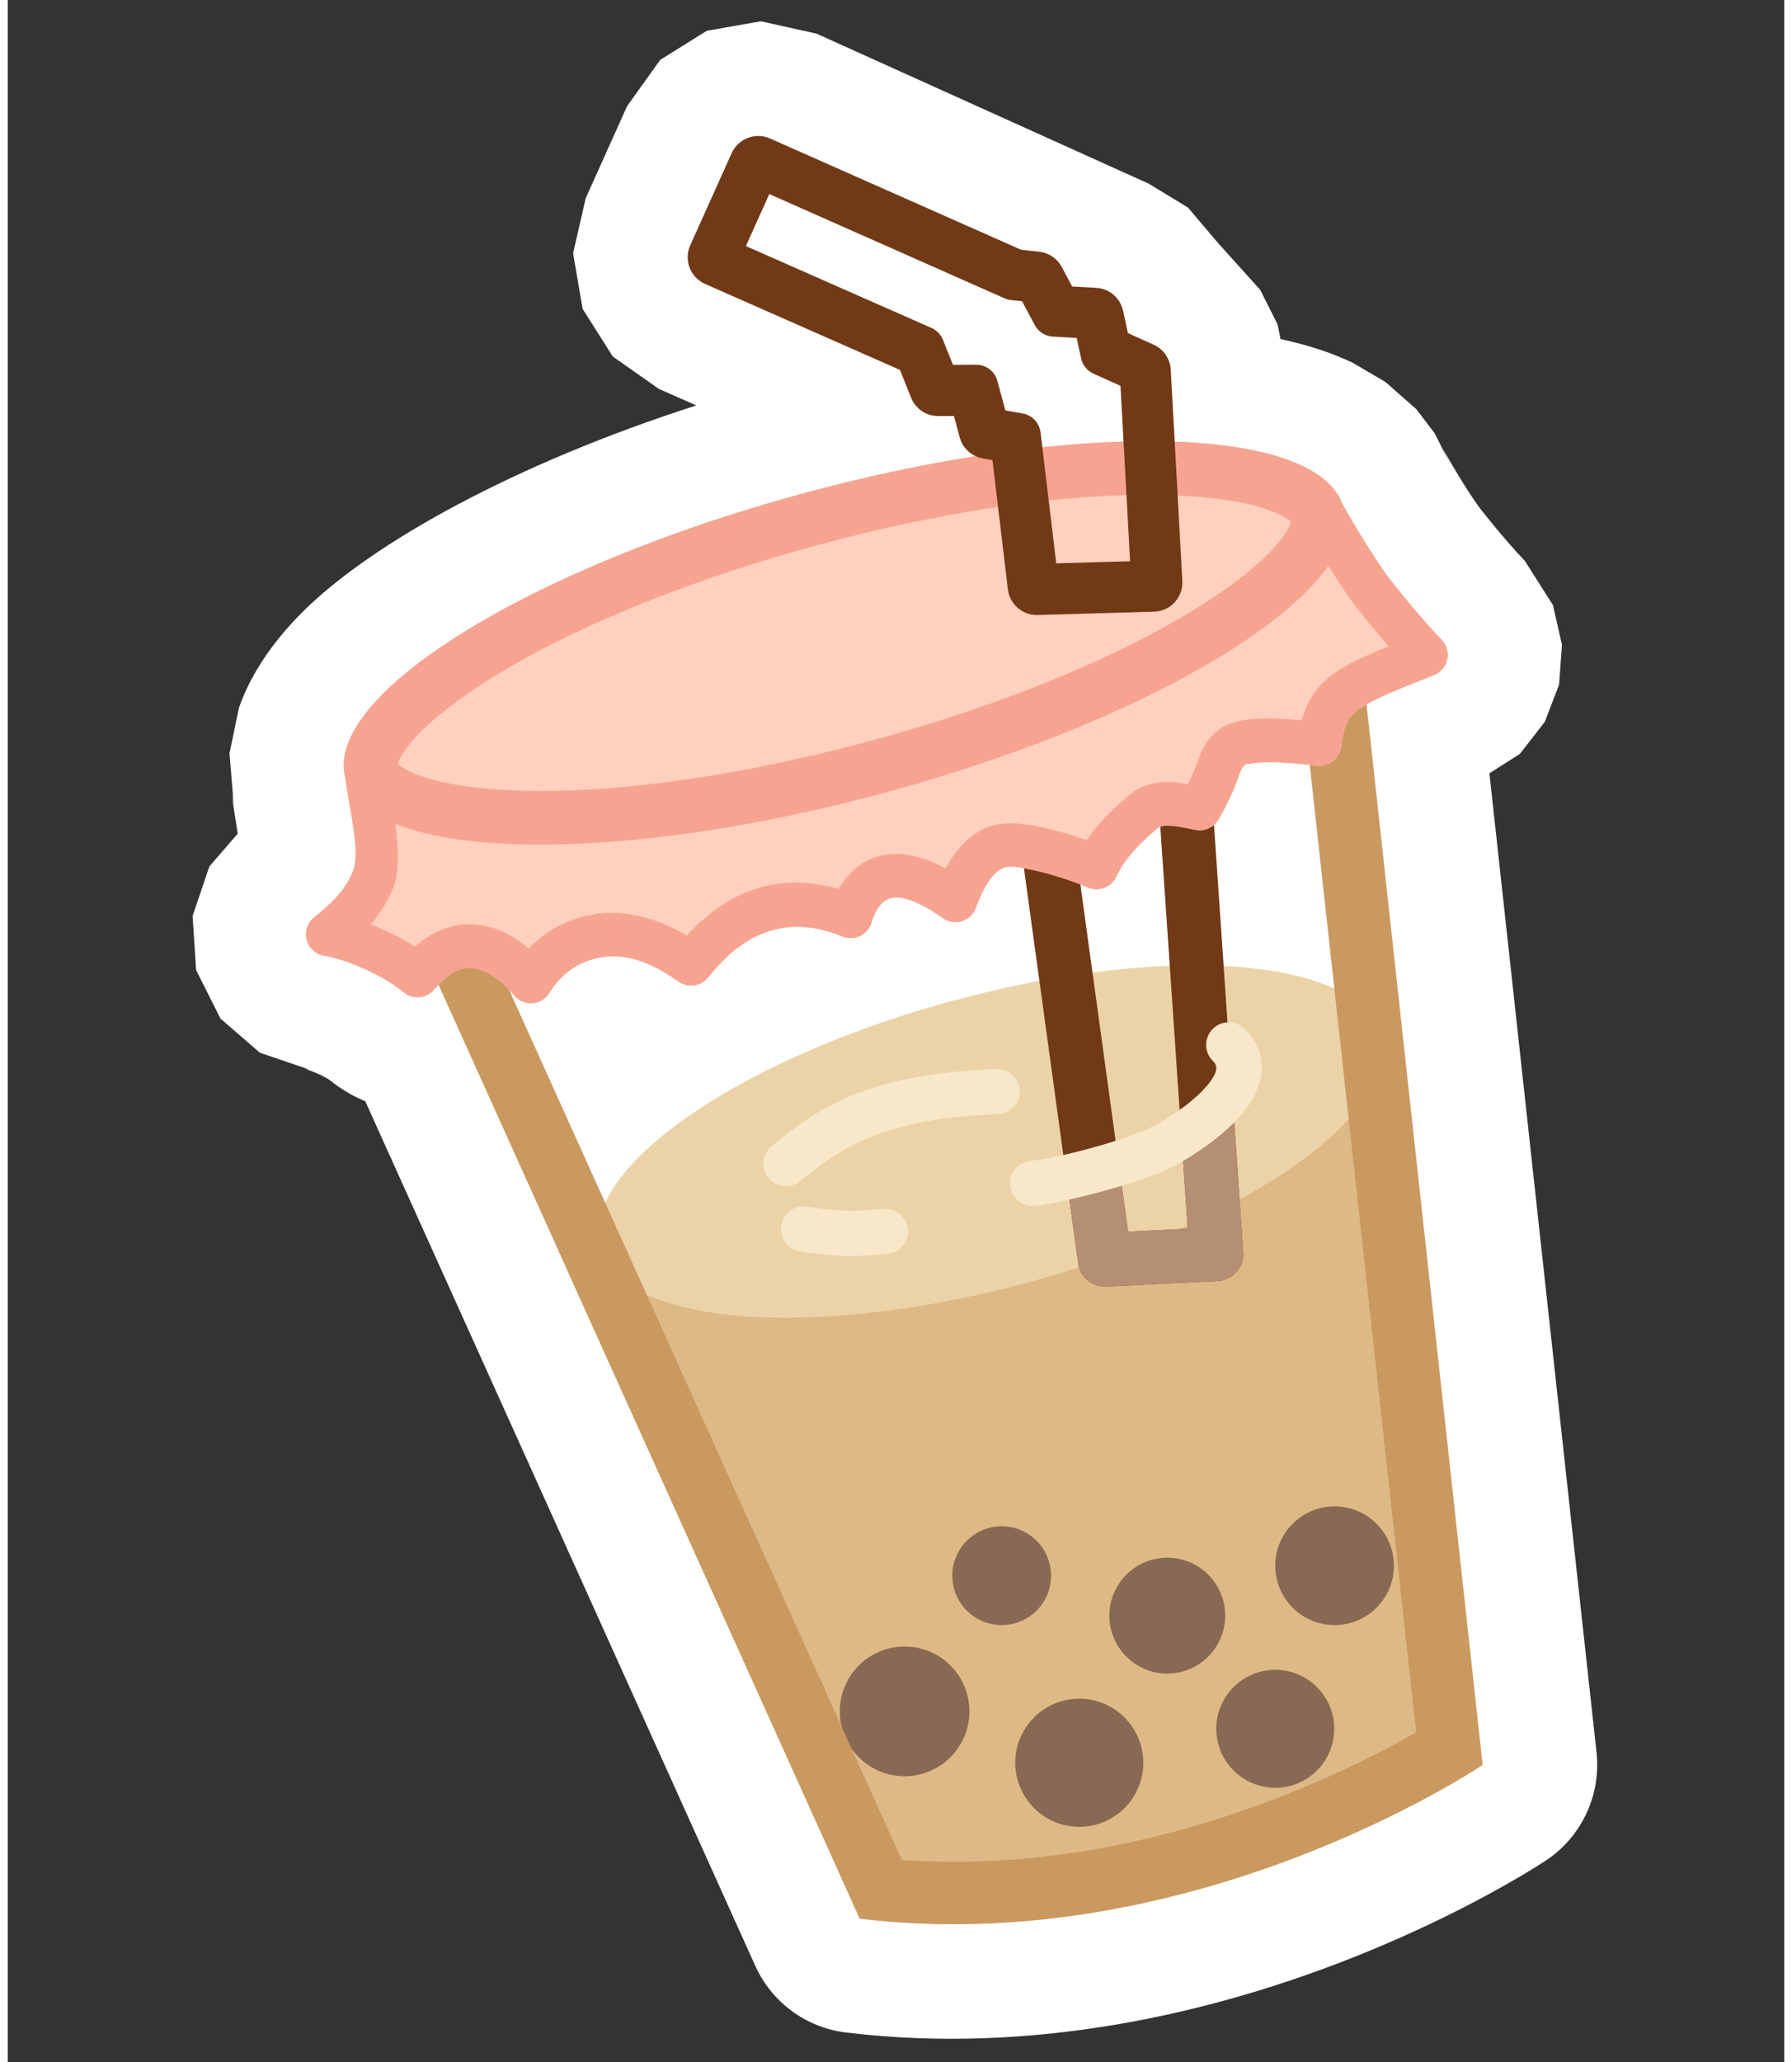 <?xml version="1.0" encoding="UTF-8" standalone="no"?>
<!DOCTYPE svg PUBLIC "-//W3C//DTD SVG 1.1//EN" "http://www.w3.org/Graphics/SVG/1.1/DTD/svg11.dtd">
<svg width="20" height="23" viewBox="0 0 25 29" version="1.1" xmlns="http://www.w3.org/2000/svg" xmlns:xlink="http://www.w3.org/1999/xlink" xml:space="preserve" xmlns:serif="http://www.serif.com/" style="fill-rule:evenodd;clip-rule:evenodd;stroke-linejoin:round;stroke-miterlimit:2;">
    <rect x="0" y="0" width="25" height="29" fill="#333333" stroke="none"/>
    <g transform="matrix(0.113,0,0,0.113,-8.701,-3.922)">
        <path d="M117.266,169.262C116.174,168.407 114.01,167.735 114.01,167.735C114.01,167.735 114.44,167.811 114.574,167.829L108.416,165.738L103.495,161.486L100.461,155.449L100.021,148.706L102.111,142.548L105.645,138.458C105.385,136.848 105.062,134.79 104.863,133.333L105.137,134.78L104.617,128.467L105.786,122.833C107.073,119.097 109.619,114.952 113.722,110.867C122.405,102.223 140.317,92.373 162.748,85.167L158.084,83.11L152.342,79.075L148.591,73.144L147.409,66.226L148.976,59.386L154.13,47.919L158.259,42.156L164.058,38.54L170.79,37.358L177.712,38.89L219.087,57.566L223.982,60.542L227.687,64.912L232.974,70.784L235.147,75.104L235.499,76.906C239.029,77.671 242.059,78.685 244.52,79.874L248.553,82.237L252.421,85.64L254.705,88.641L256.496,92.218L255.77,90.624C256.227,91.483 258.829,96.022 260.441,98.089C260.857,98.623 263.212,101.65 265.933,104.518L269.432,110.022L270.555,114.964L270.195,119.911L268.422,124.543L265.307,128.541L261.518,130.95L274.858,252.81C275.434,258.072 273.051,263.222 268.666,266.188C268.666,266.188 228.423,293.357 181.392,287.674C176.433,287.075 172.148,283.927 170.093,279.374L121.518,171.752C121.894,171.894 121.518,171.752 121.518,171.752C120.281,171.288 118.711,170.413 117.266,169.262Z" style="fill:white;"/>
        <path d="M250.611,163.031L260.667,254.363C260.667,254.363 224.908,278.552 183.105,273.501L146.637,192.704L250.611,163.031Z" style="fill:rgb(221,185,133);"/>
        <g transform="matrix(0.985,-0.267,0.247,0.913,-41.286,49.33)">
            <ellipse cx="195.033" cy="196.637" rx="49.401" ry="19.186" style="fill:rgb(235,211,167);"/>
        </g>
        <path d="M204.354,128.843L221.971,122.701C222.959,122.357 224.051,122.493 224.923,123.069C225.796,123.645 226.35,124.596 226.421,125.639L230.854,190.562C230.915,191.46 230.613,192.345 230.015,193.018C229.418,193.69 228.575,194.095 227.676,194.14L213.799,194.834C212.061,194.921 210.546,193.665 210.309,191.941L202.135,132.467C201.918,130.885 202.846,129.369 204.354,128.843ZM209.136,134.262C209.136,134.262 216.521,187.999 216.521,187.999L223.947,187.627L220.044,130.459L209.136,134.262Z" style="fill:rgb(114,57,22);"/>
        <path d="M229.751,174.403L230.854,190.562C230.915,191.46 230.613,192.345 230.015,193.018C229.418,193.69 228.575,194.095 227.676,194.14L213.799,194.834C212.061,194.921 210.546,193.665 210.309,191.941L209.22,184.019C211.266,183.563 213.59,182.955 215.739,182.306C216.22,185.806 216.521,187.999 216.521,187.999L223.947,187.627L223.373,179.215C225.481,177.992 227.888,176.284 229.751,174.403Z" style="fill:rgb(181,143,116);"/>
        <path d="M175.689,181.704C174.493,182.689 172.724,182.518 171.739,181.321C170.754,180.125 170.925,178.357 172.121,177.371C177.572,172.882 183.634,168.376 200.14,167.761C201.689,167.703 202.991,168.912 203.049,170.46C203.107,172.009 201.898,173.312 200.349,173.369C185.844,173.91 180.479,177.759 175.689,181.704Z" style="fill:rgb(248,231,200);"/>
        <g transform="matrix(1,0,0,1,2,0)">
            <path d="M173.65,190.434C172.12,190.188 171.079,188.749 171.324,187.219C171.57,185.688 173.009,184.647 174.539,184.892C179.213,185.642 181.13,185.419 184.062,185.16C185.606,185.024 186.968,186.165 187.104,187.709C187.24,189.253 186.099,190.615 184.556,190.751C181.198,191.047 179.003,191.292 173.65,190.434Z" style="fill:rgb(248,231,200);"/>
        </g>
        <path d="M204.883,184.779C203.34,184.919 201.975,183.782 201.835,182.239C201.694,180.695 202.832,179.33 204.375,179.19C207.579,178.898 215.798,176.732 219.033,175.174C221.09,174.183 224.097,172.303 226.06,170.161C226.545,169.631 226.964,169.09 227.252,168.538C227.567,167.936 227.672,167.315 227.112,166.781C225.991,165.711 225.949,163.935 227.018,162.814C228.088,161.692 229.864,161.65 230.986,162.72C232.246,163.921 232.876,165.229 233.09,166.55C233.385,168.363 232.859,170.292 231.631,172.14C229.394,175.508 224.598,178.723 221.468,180.231C217.807,181.994 208.509,184.449 204.883,184.779Z" style="fill:rgb(248,231,200);"/>
        <path d="M188.692,239.634C193.147,239.634 196.764,243.251 196.764,247.707C196.764,252.162 193.147,255.779 188.692,255.779C184.236,255.779 180.619,252.162 180.619,247.707C180.619,243.251 184.236,239.634 188.692,239.634ZM210.442,246.13C214.842,246.13 218.415,249.702 218.415,254.102C218.415,258.502 214.842,262.074 210.442,262.074C206.042,262.074 202.47,258.502 202.47,254.102C202.47,249.702 206.042,246.13 210.442,246.13ZM234.851,242.533C238.904,242.533 242.194,245.823 242.194,249.876C242.194,253.929 238.904,257.219 234.851,257.219C230.798,257.219 227.508,253.929 227.508,249.876C227.508,245.823 230.798,242.533 234.851,242.533ZM242.239,222.191C246.316,222.191 249.627,225.501 249.627,229.579C249.627,233.656 246.316,236.966 242.239,236.966C238.161,236.966 234.851,233.656 234.851,229.579C234.851,225.501 238.161,222.191 242.239,222.191ZM221.403,228.579C225.383,228.579 228.615,231.81 228.615,235.79C228.615,239.771 225.383,243.002 221.403,243.002C217.423,243.002 214.191,239.771 214.191,235.79C214.191,231.81 217.423,228.579 221.403,228.579ZM200.782,224.67C204.175,224.67 206.93,227.425 206.93,230.818C206.93,234.211 204.175,236.966 200.782,236.966C197.389,236.966 194.634,234.211 194.634,230.818C194.634,227.425 197.389,224.67 200.782,224.67Z" style="fill:rgb(137,105,83);"/>
        <path d="M238.705,125.938L245.858,119.086L260.667,254.363C260.667,254.363 224.908,278.552 183.105,273.501L128.601,152.742L137.071,152.664C137.071,152.664 188.338,266.195 188.338,266.195C217.572,268.287 242.964,255.72 252.398,250.31C252.398,250.31 238.705,125.938 238.705,125.938Z" style="fill:rgb(202,153,96);"/>
        <path d="M243.165,97.325C243.75,98.426 247.117,104.219 249.183,106.868C249.667,107.489 252.411,111.008 255.579,114.346C255.821,114.601 256.01,114.899 256.138,115.226C256.541,116.255 256.28,117.426 255.479,118.187C255.224,118.429 254.926,118.618 254.599,118.747C251.527,119.95 249.212,120.866 247.456,121.725C245.868,122.501 244.818,123.145 244.158,124.062C243.504,124.97 243.264,126.107 243.038,127.691C242.836,129.107 241.568,130.125 240.142,130.016C240.097,130.013 240.037,130.006 239.964,129.997C239.21,129.912 236.475,129.581 233.972,129.572C232.949,129.568 231.439,129.786 231.151,129.829C230.475,130.442 230.447,130.923 230.116,131.817C229.709,132.913 229.105,134.407 227.795,136.683C227.227,137.669 226.103,138.197 224.98,138.005C224.087,137.851 222.955,137.546 221.817,137.481C221.252,137.448 220.66,137.416 220.21,137.786C216.212,141.077 215.303,143.308 215.052,143.834C214.425,145.155 212.862,145.741 211.52,145.16C209.967,144.488 207.041,143.464 204.416,142.932C203.094,142.664 201.882,142.422 201.137,142.673C200.075,143.031 199.386,144.01 198.854,144.895C198.115,146.126 197.709,147.344 197.528,147.788C197.525,147.794 197.523,147.8 197.52,147.806C197.441,147.998 197.34,148.18 197.219,148.349C196.485,149.375 195.137,149.76 193.971,149.277C193.779,149.198 193.597,149.097 193.428,148.976L193.425,148.973C192.511,148.319 191.172,147.428 189.704,146.871C188.676,146.482 187.57,146.18 186.588,146.627C185.748,147.009 185.127,147.914 184.607,149.384C184.574,149.521 184.531,149.656 184.475,149.79C183.903,151.177 182.314,151.837 180.928,151.264C172.132,147.632 166.857,153.084 164.226,156.359C163.36,157.44 161.815,157.694 160.648,156.949C159.39,156.147 155.322,152.963 150.639,153.908C146.586,154.725 144.933,157.57 144.422,158.341C144.402,158.372 144.383,158.4 144.365,158.426C144.257,158.579 144.134,158.719 143.997,158.846C143.057,159.723 141.627,159.819 140.578,159.077C140.425,158.969 140.285,158.846 140.158,158.71C140.11,158.658 140.064,158.606 140.021,158.551C139.712,158.188 138.986,157.344 137.955,156.562C136.99,155.83 135.719,155.076 134.248,155.185C132.945,155.281 131.59,156.088 130.139,157.829C130.133,157.836 130.127,157.843 130.121,157.851C129.17,158.996 127.473,159.162 126.318,158.223C126.31,158.217 126.303,158.211 126.295,158.205C122.78,155.357 117.995,153.886 116.494,153.682C115.792,153.587 115.16,153.226 114.723,152.669C114.267,152.089 114.068,151.356 114.167,150.625C114.262,149.923 114.624,149.292 115.181,148.854C117.325,147.17 119.017,145.546 119.979,143.163C120.957,140.741 119.641,136.039 119.008,131.404C116.504,121.114 142.012,105.33 176.152,96.086C209.81,86.973 239.432,87.582 243.165,97.325Z" style="fill:rgb(255,208,190);"/>
        <path d="M243.165,97.325C243.75,98.426 247.117,104.219 249.183,106.868C249.667,107.489 252.411,111.008 255.579,114.346C255.821,114.601 256.01,114.899 256.138,115.226C256.541,116.255 256.28,117.426 255.479,118.187C255.224,118.429 254.926,118.618 254.599,118.747C251.527,119.95 249.212,120.866 247.456,121.725C245.868,122.501 244.818,123.145 244.158,124.062C243.504,124.97 243.264,126.107 243.038,127.691C242.836,129.107 241.568,130.125 240.142,130.016C240.097,130.013 240.037,130.006 239.964,129.997C239.21,129.912 236.475,129.581 233.972,129.572C232.949,129.568 231.439,129.786 231.151,129.829C230.475,130.442 230.447,130.923 230.116,131.817C229.709,132.913 229.105,134.407 227.795,136.683C227.227,137.669 226.103,138.197 224.98,138.005C224.087,137.851 222.955,137.546 221.817,137.481C221.252,137.448 220.66,137.416 220.21,137.786C216.212,141.077 215.303,143.308 215.052,143.834C214.425,145.155 212.862,145.741 211.52,145.16C209.967,144.488 207.041,143.464 204.416,142.932C203.094,142.664 201.882,142.422 201.137,142.673C200.075,143.031 199.386,144.01 198.854,144.895C198.115,146.126 197.709,147.344 197.528,147.788C197.525,147.794 197.523,147.8 197.52,147.806C197.441,147.998 197.34,148.18 197.219,148.349C196.485,149.375 195.137,149.76 193.971,149.277C193.779,149.198 193.597,149.097 193.428,148.976L193.425,148.973C192.511,148.319 191.172,147.428 189.704,146.871C188.676,146.482 187.57,146.18 186.588,146.627C185.748,147.009 185.127,147.914 184.607,149.384C184.574,149.521 184.531,149.656 184.475,149.79C183.903,151.177 182.314,151.837 180.928,151.264C172.132,147.632 166.857,153.084 164.226,156.359C163.36,157.44 161.815,157.694 160.648,156.949C159.39,156.147 155.322,152.963 150.639,153.908C146.586,154.725 144.933,157.57 144.422,158.341C144.402,158.372 144.383,158.4 144.365,158.426C144.257,158.579 144.134,158.719 143.997,158.846C143.057,159.723 141.627,159.819 140.578,159.077C140.425,158.969 140.285,158.846 140.158,158.71C140.11,158.658 140.064,158.606 140.021,158.551C139.712,158.188 138.986,157.344 137.955,156.562C136.99,155.83 135.719,155.076 134.248,155.185C132.945,155.281 131.59,156.088 130.139,157.829C130.133,157.836 130.127,157.843 130.121,157.851C129.17,158.996 127.473,159.162 126.318,158.223C126.31,158.217 126.303,158.211 126.295,158.205C122.78,155.357 117.995,153.886 116.494,153.682C115.792,153.587 115.16,153.226 114.723,152.669C114.267,152.089 114.068,151.356 114.167,150.625C114.262,149.923 114.624,149.292 115.181,148.854C117.325,147.17 119.017,145.546 119.979,143.163C120.957,140.741 119.641,136.039 119.008,131.404C116.504,121.114 142.012,105.33 176.152,96.086C209.81,86.973 239.432,87.582 243.165,97.325ZM125.273,137.239C125.656,140.491 125.778,143.313 125.017,145.197C124.315,146.935 123.366,148.408 122.188,149.753C123.931,150.435 125.879,151.358 127.71,152.538C129.837,150.651 131.939,149.907 133.848,149.766C136.207,149.592 138.361,150.369 140.113,151.457C140.772,151.867 141.369,152.318 141.889,152.758C143.398,151.172 145.828,149.336 149.565,148.582C154.439,147.599 158.903,149.598 161.564,151.126C165.23,147.167 171.361,142.697 180.488,145.356C181.576,143.446 182.934,142.32 184.338,141.682C186.224,140.823 188.309,140.824 190.332,141.369C191.545,141.696 192.732,142.223 193.802,142.802C194.105,142.233 194.462,141.638 194.876,141.066C195.995,139.518 197.509,138.162 199.404,137.524C200.5,137.155 202.118,137.085 203.953,137.341C206.328,137.671 209.164,138.499 211.363,139.277C212.295,137.883 213.911,135.935 216.757,133.592C218.03,132.543 219.548,132.098 221.134,132.043C222.091,132.01 223.076,132.138 223.991,132.296C224.928,130.43 225.2,129.365 225.54,128.55C226.003,127.44 226.521,126.603 227.828,125.522C228.657,124.836 230.356,124.289 232.433,124.175C234.285,124.074 236.509,124.212 238.166,124.357C238.444,123.325 238.796,122.443 239.253,121.654C240.23,119.967 241.675,118.639 244.124,117.327C245.39,116.649 246.972,115.952 248.965,115.139C246.859,112.722 245.265,110.679 244.899,110.209C243.895,108.922 242.626,106.983 241.462,105.107C234.848,114.646 213.246,126.049 186.244,133.36C160.032,140.457 136.267,141.657 125.273,137.239ZM125.589,129.779C125.75,129.921 126.006,130.138 126.203,130.261C126.693,130.568 127.26,130.836 127.891,131.083C129.781,131.822 132.131,132.331 134.849,132.669C146.8,134.156 164.924,132.203 184.496,126.904C204.069,121.605 220.702,114.146 230.27,106.833C232.446,105.17 234.219,103.546 235.478,101.953C235.898,101.422 236.252,100.904 236.52,100.392C236.628,100.186 236.74,99.87 236.807,99.666C236.647,99.525 236.39,99.308 236.193,99.184C235.703,98.878 235.136,98.61 234.506,98.363C232.615,97.623 230.265,97.115 227.547,96.777C215.597,95.29 197.472,97.242 177.9,102.542C158.328,107.841 141.694,115.299 132.127,122.612C129.95,124.275 128.178,125.9 126.919,127.493C126.499,128.024 126.144,128.541 125.876,129.053C125.768,129.259 125.656,129.576 125.589,129.779Z" style="fill:rgb(246,164,145);"/>
        <path d="M208.266,67.945L209.554,70.366L212.556,70.534C214.187,70.625 215.555,71.794 215.9,73.39L216.501,76.17L219.7,77.607C220.938,78.164 221.762,79.364 221.836,80.719L223.277,107.011C223.33,107.988 222.987,108.946 222.324,109.666C221.662,110.386 220.736,110.808 219.758,110.837L205.262,111.254C203.385,111.308 201.778,109.922 201.554,108.059L199.627,91.969L198.432,91.761C197.042,91.52 195.918,90.495 195.55,89.133C195.55,89.133 194.833,86.478 194.833,86.478L192.885,86.489C191.394,86.496 190.05,85.591 189.497,84.207L188.114,80.748L163.843,70.047C162.958,69.657 162.266,68.93 161.919,68.027C161.572,67.125 161.601,66.121 161.997,65.239L167.151,53.773C167.97,51.952 170.105,51.134 171.93,51.943L203.194,65.791L205.462,66.042C206.654,66.174 207.703,66.886 208.266,67.945ZM203.327,72.206L201.937,72.052C201.658,72.022 201.386,71.948 201.13,71.835L171.839,58.86L168.928,65.336L192.036,75.524C192.691,75.813 193.206,76.347 193.472,77.011L194.713,80.117L197.593,80.102C198.834,80.095 199.923,80.925 200.246,82.122C200.246,82.122 201.238,85.792 201.238,85.792L203.376,86.164C204.566,86.37 205.479,87.333 205.622,88.531L207.574,104.823L216.771,104.558L215.575,82.728L212.221,81.221C211.429,80.865 210.853,80.154 210.67,79.305C210.67,79.305 210.122,76.77 210.122,76.77L207.158,76.604C206.203,76.551 205.346,76.003 204.897,75.158L203.327,72.206Z" style="fill:rgb(114,57,22);"/>
    </g>
</svg>

